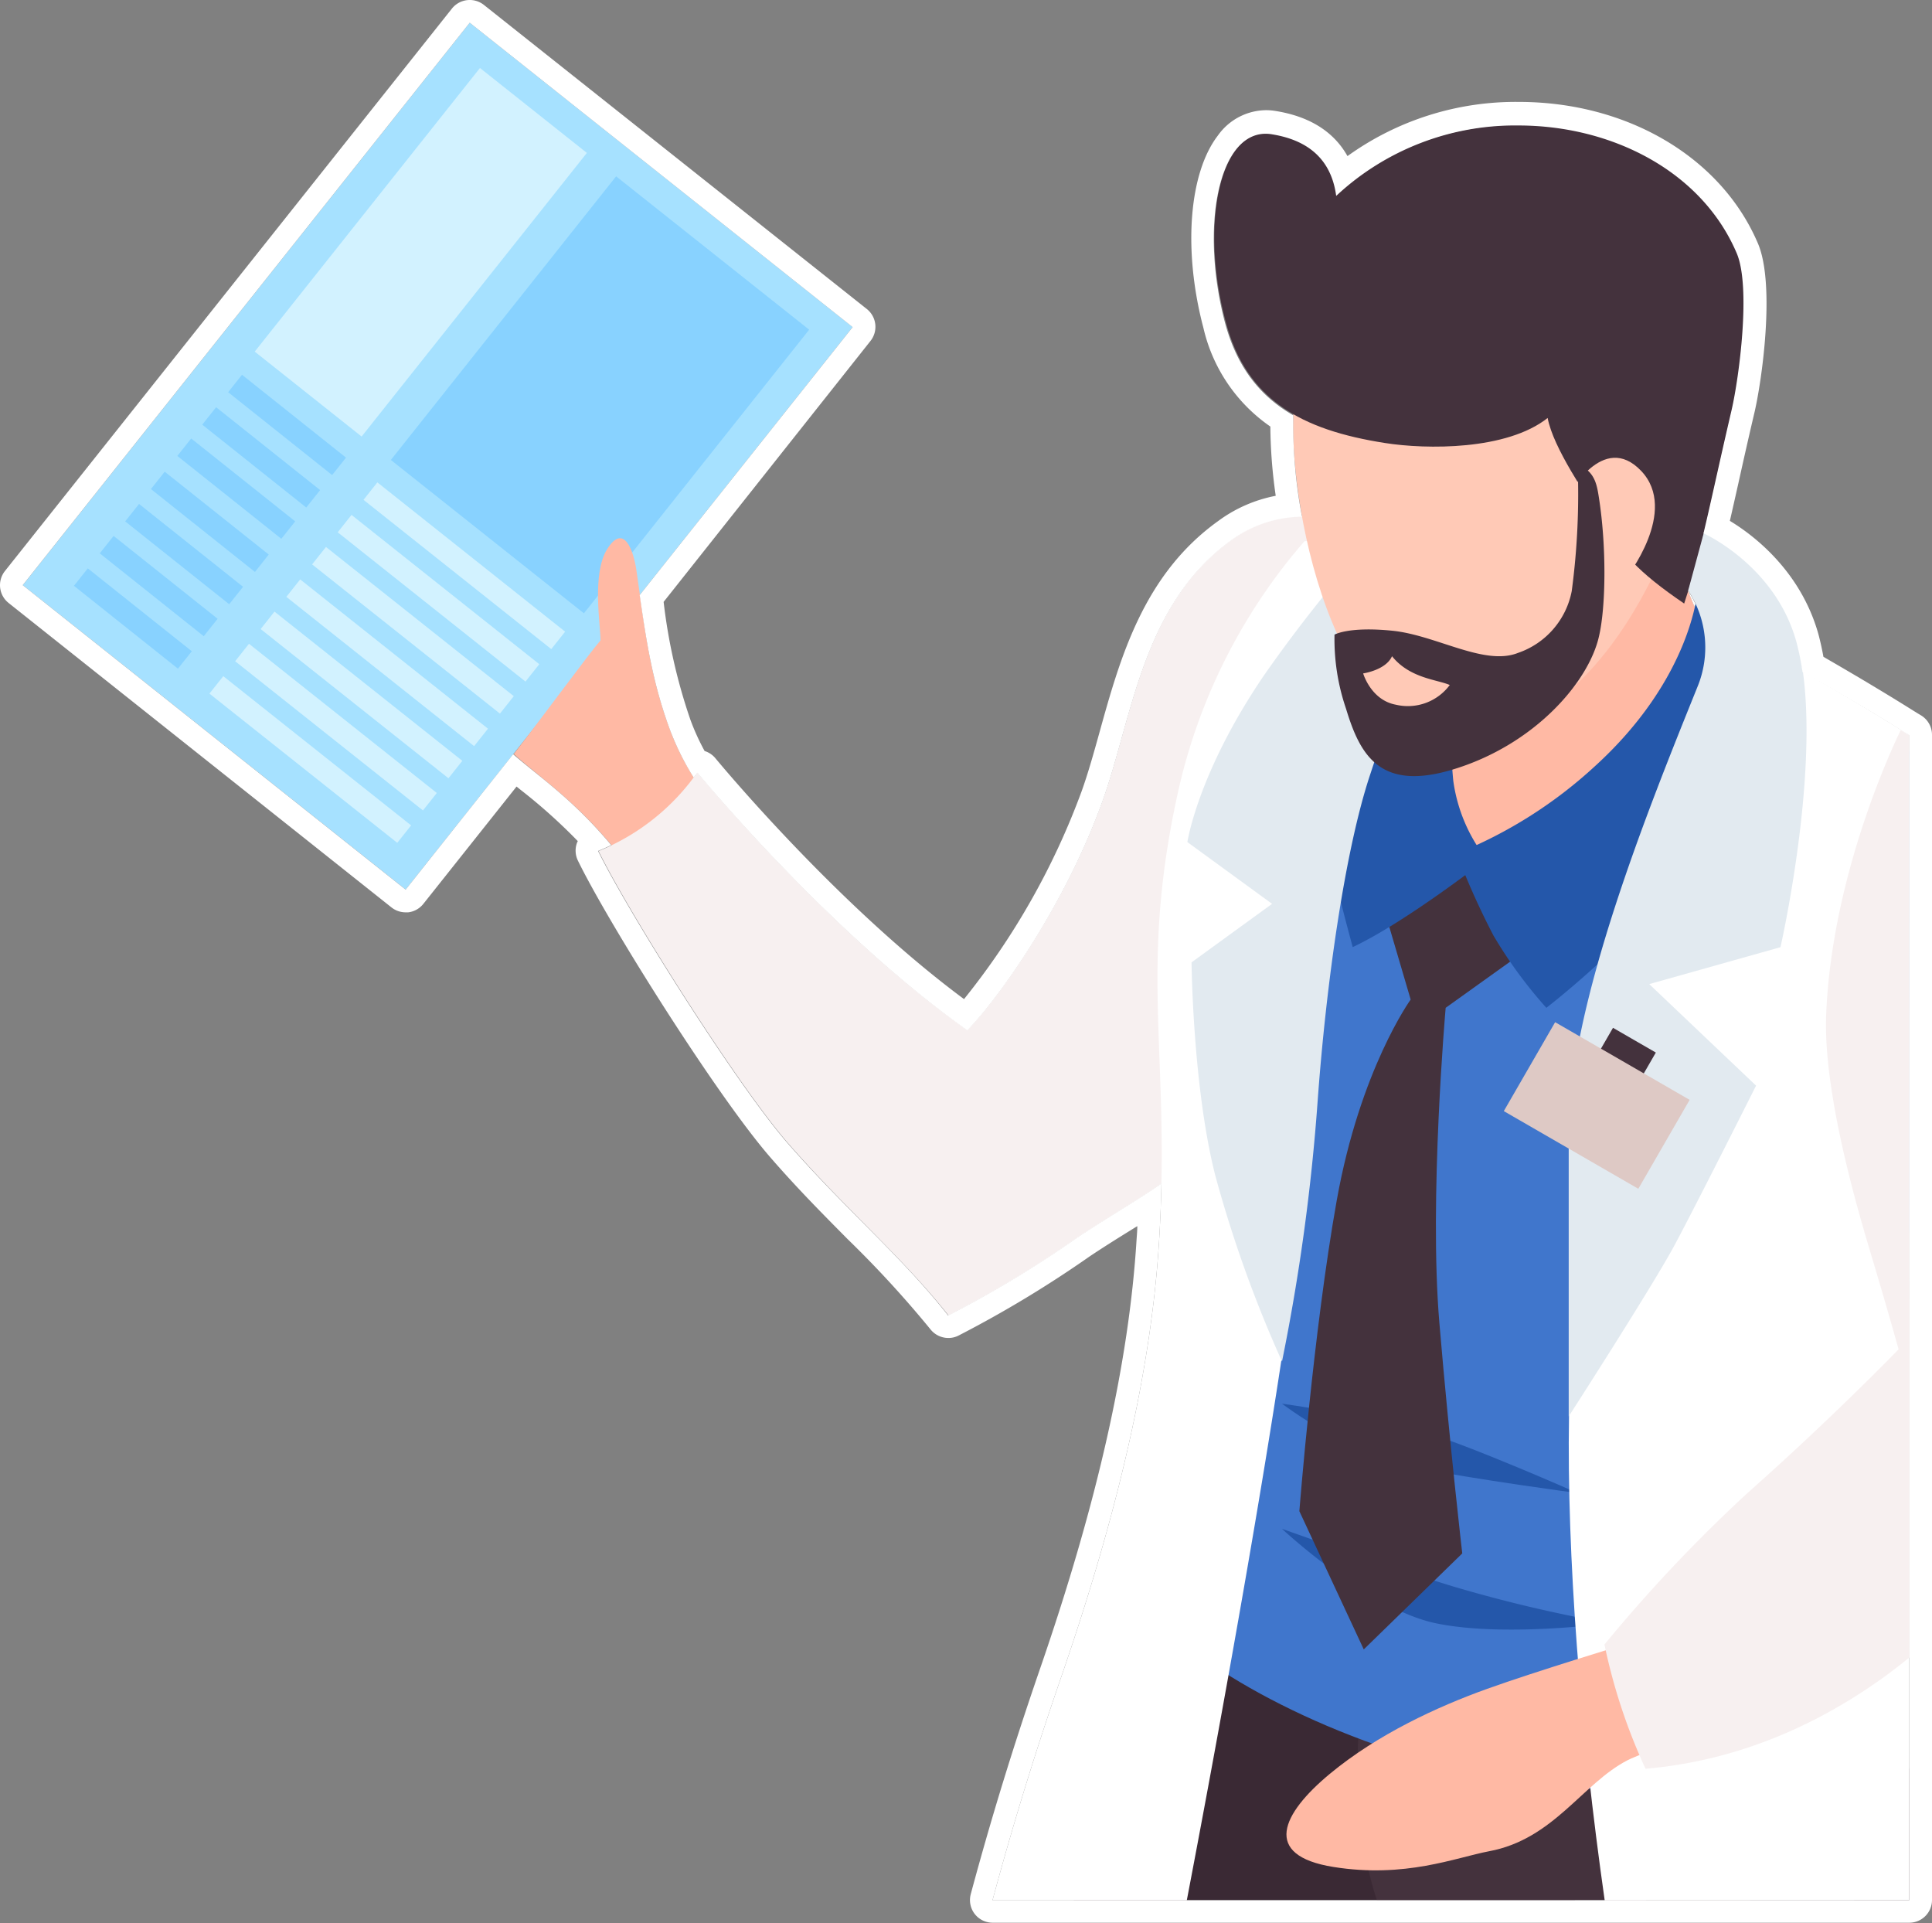 <?xml version="1.0" encoding="UTF-8"?> <svg xmlns="http://www.w3.org/2000/svg" viewBox="0 0 255 253.78"><rect x="0" y="0" width="255" height="253.78" fill="#808080" stroke="none"/><defs><style>.cls-1{fill:#3a2934;}.cls-2{fill:#a6e1ff;}.cls-3{fill:#88d2ff;}.cls-4{fill:#d2f2ff;}.cls-5{fill:#ffb9a4;}.cls-6{fill:#44323d;}.cls-7{fill:#f7f0f0;}.cls-8{fill:#4076cc;}.cls-9{fill:#2457aa;}.cls-10{fill:#fff;}.cls-11{fill:#e2eaf0;}.cls-12{fill:#ffc9b6;}.cls-13{fill:#dec9c5;}</style></defs><g id="Calque_2" data-name="Calque 2"><g id="Calque_1-2" data-name="Calque 1"><path class="cls-1" d="M207.86,250.77c1.78-3.43,2.89-5.54,2.89-5.54l-14.39-33.18S165.2,193,164.27,193.62s-11,20.14-20.55,50.61q-1,3.27-2,6.54Z"></path><rect id="Rectangle_204" data-name="Rectangle 204" class="cls-2" x="10.36" y="27.92" width="94.82" height="64.56" transform="translate(-25.3 67.96) rotate(-51.52)"></rect><rect id="Rectangle_205" data-name="Rectangle 205" class="cls-3" x="55.3" y="35.84" width="47.8" height="32.54" transform="translate(-10.87 81.71) rotate(-51.54)"></rect><g id="Groupe_1673" data-name="Groupe 1673"><rect id="Rectangle_206" data-name="Rectangle 206" class="cls-4" x="59.81" y="58.84" width="2.94" height="31.66" transform="translate(-35.3 76.17) rotate(-51.52)"></rect><rect id="Rectangle_207" data-name="Rectangle 207" class="cls-4" x="56.41" y="63.12" width="2.93" height="31.66" transform="translate(-39.94 75.13) rotate(-51.52)"></rect><rect id="Rectangle_208" data-name="Rectangle 208" class="cls-4" x="53.04" y="67.36" width="2.94" height="31.66" transform="translate(-44.54 74.12) rotate(-51.54)"></rect><rect id="Rectangle_209" data-name="Rectangle 209" class="cls-4" x="49.63" y="71.64" width="2.94" height="31.66" transform="translate(-49.17 73.04) rotate(-51.52)"></rect><rect id="Rectangle_210" data-name="Rectangle 210" class="cls-4" x="46.25" y="75.89" width="2.94" height="31.66" transform="translate(-53.79 72.03) rotate(-51.54)"></rect><rect id="Rectangle_211" data-name="Rectangle 211" class="cls-4" x="42.88" y="80.13" width="2.94" height="31.66" transform="translate(-58.38 71) rotate(-51.54)"></rect><rect id="Rectangle_212" data-name="Rectangle 212" class="cls-4" x="39.48" y="84.41" width="2.94" height="31.66" transform="translate(-63.01 69.95) rotate(-51.54)"></rect></g><g id="Groupe_1674" data-name="Groupe 1674"><rect id="Rectangle_213" data-name="Rectangle 213" class="cls-3" x="36.41" y="47.31" width="2.94" height="17.55" transform="translate(-29.58 50.76) rotate(-51.46)"></rect><rect id="Rectangle_214" data-name="Rectangle 214" class="cls-3" x="33" y="51.59" width="2.94" height="17.55" transform="translate(-34.22 49.71) rotate(-51.46)"></rect><rect id="Rectangle_215" data-name="Rectangle 215" class="cls-3" x="29.71" y="55.72" width="2.94" height="17.55" transform="translate(-38.69 48.69) rotate(-51.46)"></rect><path id="Tracé_4847" data-name="Tracé 4847" class="cls-3" d="M19.92,64.54,33.65,75.48l1.82-2.3L21.74,62.25Z"></path><rect id="Rectangle_216" data-name="Rectangle 216" class="cls-3" x="22.83" y="64.35" width="2.94" height="17.55" transform="translate(-48.04 46.58) rotate(-51.47)"></rect><rect id="Rectangle_217" data-name="Rectangle 217" class="cls-3" x="19.47" y="68.57" width="2.94" height="17.55" transform="translate(-52.6 45.53) rotate(-51.46)"></rect><rect id="Rectangle_218" data-name="Rectangle 218" class="cls-3" x="16.06" y="72.85" width="2.94" height="17.55" transform="translate(-57.23 44.48) rotate(-51.46)"></rect></g><rect id="Rectangle_219" data-name="Rectangle 219" class="cls-4" x="31.64" y="24.29" width="47.8" height="18.02" transform="translate(-5.08 56.07) rotate(-51.54)"></rect><path id="Tracé_4848" data-name="Tracé 4848" class="cls-5" d="M83.87,115.59c1.06,1.46,2.14,3,3.21,4.53,4.2-2.47,8.53-4.73,11.76-8.19l-.27-.28c-3.78-4.27-8-9.34-10.26-15.67C85.78,89,85.13,83.27,84,75.26c-.36-2.49-1.64-6.38-3.89-2.75-2,3.26-.85,10-.85,12-1.62,1.88-7.67,10.15-11.46,15C72,103.27,77.33,106.54,83.87,115.59Z"></path><path class="cls-6" d="M252,250.77V233.48a99.79,99.79,0,0,0-9-23.8s-51.43-37.77-61.12,2.52c-4.19,17.46-2.93,30-.15,38.57Z"></path><path id="Tracé_4849" data-name="Tracé 4849" class="cls-7" d="M176.4,68.69a16.1,16.1,0,0,0-13.86,2.54c-11.71,8.43-13.08,23.34-16.93,34.19-4.83,13.66-13.62,26.08-17.93,30.5-18.34-12.9-35.63-34-35.63-34A29.43,29.43,0,0,1,79,112.31c3.91,8,18.26,30.84,25.09,38.65,7.7,8.8,15,14.93,21.11,22.65a144.86,144.86,0,0,0,17-10.25c7.29-4.88,13.9-8,17.25-13C172.23,131.34,176.4,68.69,176.4,68.69Z"></path><path class="cls-8" d="M242,196.93c3.32-10.09,6.71-22.28,10-34.47V99.14c-.28-.16-.54-.32-.84-.47-7.91-4-21.1-10.31-32.33-14-5.15-1.62-29.1-16.93-31.1-15.94C173.28,75.91,156.93,104,154.81,123c-.87,7.87.84,28.39,5.53,41-4.85,7.86-.78,13.78-.5,16.06.48,3.88-1.53,16.81-3,20.47-2.84,7.07-5.47,11.8-2.62,14.56,7,6.76,24.74,16.54,47.08,20.29,23.71,4,39.6-10.43,47-20.29C250,212.71,247.22,200.25,242,196.93Z"></path><path id="Tracé_4851" data-name="Tracé 4851" class="cls-9" d="M191.62,209.31c-9.77-3-22.42-7.56-22.42-7.56s11.31,10.59,20.31,12.47,22.9,0,22.9,0A187.36,187.36,0,0,1,191.62,209.31Z"></path><path id="Tracé_4852" data-name="Tracé 4852" class="cls-9" d="M169.2,185.24s12.09,1.69,18.72,3.71,20.3,8.09,20.3,8.09-13.33-1.77-21.74-3.42S169.2,185.24,169.2,185.24Z"></path><path id="Tracé_4855" data-name="Tracé 4855" class="cls-5" d="M216.47,57.54s-17.89,23.74-24.14,33.61-3.72,13.83,1.16,23.2c14.62-8.59,33.93-16.91,35.8-25.77C223.16,85.21,216.47,57.54,216.47,57.54Z"></path><path id="Tracé_4856" data-name="Tracé 4856" class="cls-6" d="M197.82,117.18l1.86,9.47L190.81,133s-2.22,25.2-.83,41.59S193,205,193,205l-13,12.67-8.5-18.24s1.84-23.69,4.93-41,9.76-26.52,9.76-26.52l-3.95-13.43,10.06-5.77Z"></path><path id="Tracé_4857" data-name="Tracé 4857" class="cls-9" d="M190.81,81.85s.44,15.29,1,21.15a21.39,21.39,0,0,0,4.39,10.37s-10.6,8.3-17.66,11.62c-3.36-12.46-7.85-30.06-1.32-37.14S190.81,81.85,190.81,81.85Z"></path><path id="Tracé_4858" data-name="Tracé 4858" class="cls-9" d="M224.07,77.84s-.71,11.62-13.63,23.34a59.82,59.82,0,0,1-18.17,11.47,101.89,101.89,0,0,0,4.83,10.78,59.34,59.34,0,0,0,7,9.57s9.67-7.42,16.11-15.62S230.76,89,230.76,89,227.35,78.27,224.07,77.84Z"></path><path class="cls-10" d="M140.09,221.25c-2.76,8-5.92,17.76-9.09,29.53h25.64l.05-.24c7.49-39.24,14.74-81.87,15.48-95.68,1.5-28.11,8.31-61.09,14.66-73.5s-14.66-9.93-14.66-9.93a75.41,75.41,0,0,0-16.85,33.85c-5,23.26-.82,33.91-2.34,58.57C151.94,180.78,147.51,199.75,140.09,221.25Z"></path><path id="Tracé_4859" data-name="Tracé 4859" class="cls-11" d="M181.87,70.28a188.28,188.28,0,0,0-15,18.79c-8.79,12.89-10.15,22.06-10.15,22.06l11.18,8.15L157.27,127s.15,16.41,3.13,28.12a164.71,164.71,0,0,0,8.81,24.55,269.89,269.89,0,0,0,4.7-34.32c1.12-15.5,3.6-33.05,6.89-43,7.09-21.48,10-26,10-26Z"></path><path id="Tracé_4860" data-name="Tracé 4860" class="cls-12" d="M170.7,54.75c.35-8.41,2.17-19,8.63-25s17.36-6.51,25.65-5.93c12.86.9,21.91,15.12,19.64,31.56-2.1,15.19-12.25,38.6-29.18,41.77C176.6,100.7,170.16,67.53,170.7,54.75Z"></path><path id="Tracé_4861" data-name="Tracé 4861" class="cls-6" d="M168,17.64c3.53.58,7.67,2.35,8.44,8.12,15.87-15.27,45-11,52.87,7.58,1.9,4.5.3,16.44-.68,20.68-3,12.8-3.81,17.87-6.34,25.63-6.19-4.21-8.42-6.83-10.91-11-2.08-3.45-6.35-9.49-7.11-13.49-5.4,4.28-16,4.17-21.49,3.3-11-1.72-18.28-5.67-21-16C158.31,29.58,161,16.47,168,17.64Z"></path><path class="cls-10" d="M252,250.77V97C241.79,90.54,228,83,228,83s-20.44,75.1-20.91,103.9c-.3,18.32,1.51,41.45,4.71,63.89Z"></path><path id="Tracé_4862" data-name="Tracé 4862" class="cls-12" d="M207,65.43s4.56-8.59,9.61-3.29-2,14.15-2,14.15Z"></path><path id="Tracé_4863" data-name="Tracé 4863" class="cls-11" d="M224.05,90.63c-6.45,16-17,42-17,59v37.29s11.07-17.18,14-22.65,10.73-21,10.73-21l-14.1-13.4L235,125s6-26.33,2.15-40.42c-2.81-10.11-12.26-14.29-12.26-14.29l-2.07,7.64A13.63,13.63,0,0,1,224.05,90.63Z"></path><path id="Tracé_4864" data-name="Tracé 4864" class="cls-5" d="M217.12,213.63l-2.42,3.31s-11.88,3.59-18.43,5.94-14.47,6-20.77,11.23-9,10.75.49,12.27,16.15-1.24,20.54-2.07c8.54-1.59,12.3-8.91,18.26-12,2.3-1.21,14.77-5.29,14.77-5.29Z"></path><g id="Groupe_1675" data-name="Groupe 1675"><rect id="Rectangle_220" data-name="Rectangle 220" class="cls-6" x="210.82" y="136.82" width="6.53" height="6.53" transform="translate(-14.27 255.46) rotate(-60)"></rect><rect id="Rectangle_221" data-name="Rectangle 221" class="cls-13" x="203.97" y="135.63" width="13.55" height="20.5" transform="translate(-20.96 255.46) rotate(-60)"></rect></g><path id="Tracé_4866" data-name="Tracé 4866" class="cls-6" d="M176.14,83.75s1.89-1.1,7.66-.51,12.11,4.68,16.54,2.93A10.77,10.77,0,0,0,207.45,78a96.79,96.79,0,0,0,.77-16.76c2.22,1,2.52,2.49,2.82,4.46,1,6.37.93,14.35,0,18.3-1.36,6-8.5,14.33-19.38,17.58-9.57,2.86-12.17-2-14-8.05A28.31,28.31,0,0,1,176.14,83.75Z"></path><path id="Tracé_4867" data-name="Tracé 4867" class="cls-12" d="M179.92,88.87s3-.43,3.81-2.27c2.34,2.93,6,3.08,7.62,3.8A6.89,6.89,0,0,1,184.24,93C180.94,92.39,179.92,88.87,179.92,88.87Z"></path><path class="cls-7" d="M252,97c-.37-.22-.73-.46-1.11-.68,0,0-9.1,18.1-9.86,37.64-.32,8.47,2.67,20.69,5.56,30.36,2.6,8.66,4,13.75,4,13.75s-8.7,9-19.93,18.95a200.24,200.24,0,0,0-18.89,20,75.48,75.48,0,0,0,5.42,16.4c8.21-.7,19.36-3.42,31.33-12,1-.72,2.19-1.63,3.5-2.69Z"></path><path class="cls-10" d="M62,3l50.54,40.17L84.43,78.53C85.35,84.91,86.14,90,88.31,96a35.09,35.09,0,0,0,3.25,6.62c.17-.22.34-.42.49-.64,0,0,17.29,21.06,35.63,34,4.31-4.42,13.1-16.84,17.93-30.5,3.85-10.85,5.22-25.76,16.93-34.19a16.07,16.07,0,0,1,9.31-3.1,64.66,64.66,0,0,1-1.15-13.38v0c-4.36-2.5-7.41-6.3-9-12.16-3.29-12.42-1-25,5.37-25a5.08,5.08,0,0,1,.85.08c3.53.58,7.67,2.35,8.44,8.12a34.59,34.59,0,0,1,24.06-9.29c12.27,0,24.19,6,28.81,16.87,1.9,4.5.3,16.44-.68,20.68-1.7,7.29-2.7,12.07-3.71,16.27,0,0,9.45,4.2,12.25,14.29a33.61,33.61,0,0,1,.81,4C242,91,246.78,93.75,251,96.42l1,.6V250.77H131c3.17-11.77,6.33-21.53,9.09-29.53,7.42-21.5,11.85-40.47,12.89-57.4.17-2.72.27-5.26.32-7.67-3.21,2.26-7.08,4.45-11.16,7.18a144.86,144.86,0,0,1-17,10.25c-6.06-7.72-13.41-13.85-21.11-22.65-6.83-7.81-21.18-30.65-25.09-38.65.59-.24,1.17-.5,1.74-.77-5.11-6.09-9.38-8.9-12.95-12L53.54,117.4,3,77.22,62,3M222.8,77.93l.07-.24a2,2,0,0,0-.07.23h0m.9,2.18c0-.13.06-.27.08-.39a12.89,12.89,0,0,0-1-1.78c.3.74.59,1.47.9,2.17M62,0a3,3,0,0,0-2.35,1.13L.65,75.36a3,3,0,0,0,.48,4.21l50.54,40.18a3,3,0,0,0,1.87.65l.34,0a3,3,0,0,0,2-1.12l12.3-15.48.58.47A73,73,0,0,1,76.26,111l-.09.19a3,3,0,0,0,.11,2.39c4,8.22,18.41,31.19,25.53,39.31,3.48,4,6.85,7.39,10.1,10.67a140.79,140.79,0,0,1,10.9,11.87,3,3,0,0,0,2.36,1.14,2.88,2.88,0,0,0,1.37-.33,149.49,149.49,0,0,0,17.29-10.44c1.81-1.21,3.57-2.31,5.28-3.37l1-.62c0,.61-.06,1.21-.1,1.82-1,16.13-5.16,34.65-12.74,56.6-3.57,10.36-6.47,19.81-9.14,29.73a3,3,0,0,0,.51,2.61,3,3,0,0,0,2.38,1.17H252a3,3,0,0,0,3-3V97a3,3,0,0,0-1.46-2.6l-.45-.27-.5-.31c-3.36-2.11-7.36-4.51-11.92-7.14-.18-1-.4-2-.65-2.94-2.29-8.24-8.38-13-11.7-15,.35-1.51.71-3.13,1.11-4.9.58-2.62,1.24-5.58,2.08-9.16,1-4.09,2.85-17,.53-22.52-4.82-11.37-17.22-18.71-31.58-18.71a38,38,0,0,0-22.61,7.15c-1.51-2.7-4.31-5.1-9.4-5.94a7.67,7.67,0,0,0-1.34-.12,7.88,7.88,0,0,0-6.36,3.34c-3.85,5-4.61,15.2-1.91,25.41a21.72,21.72,0,0,0,8.83,13,67.14,67.14,0,0,0,.71,9.14,18.71,18.71,0,0,0-7.61,3.34c-9.87,7.09-12.94,18.11-15.64,27.84-.77,2.77-1.5,5.38-2.35,7.76a97.17,97.17,0,0,1-15.54,27.48c-17-12.59-32.7-31.65-32.87-31.85A3,3,0,0,0,93,99.11,30.34,30.34,0,0,1,91.13,95a73.81,73.81,0,0,1-3.54-15.57L114.89,45a3,3,0,0,0-.48-4.22L63.87.65A3,3,0,0,0,62,0Z"></path></g></g></svg> 